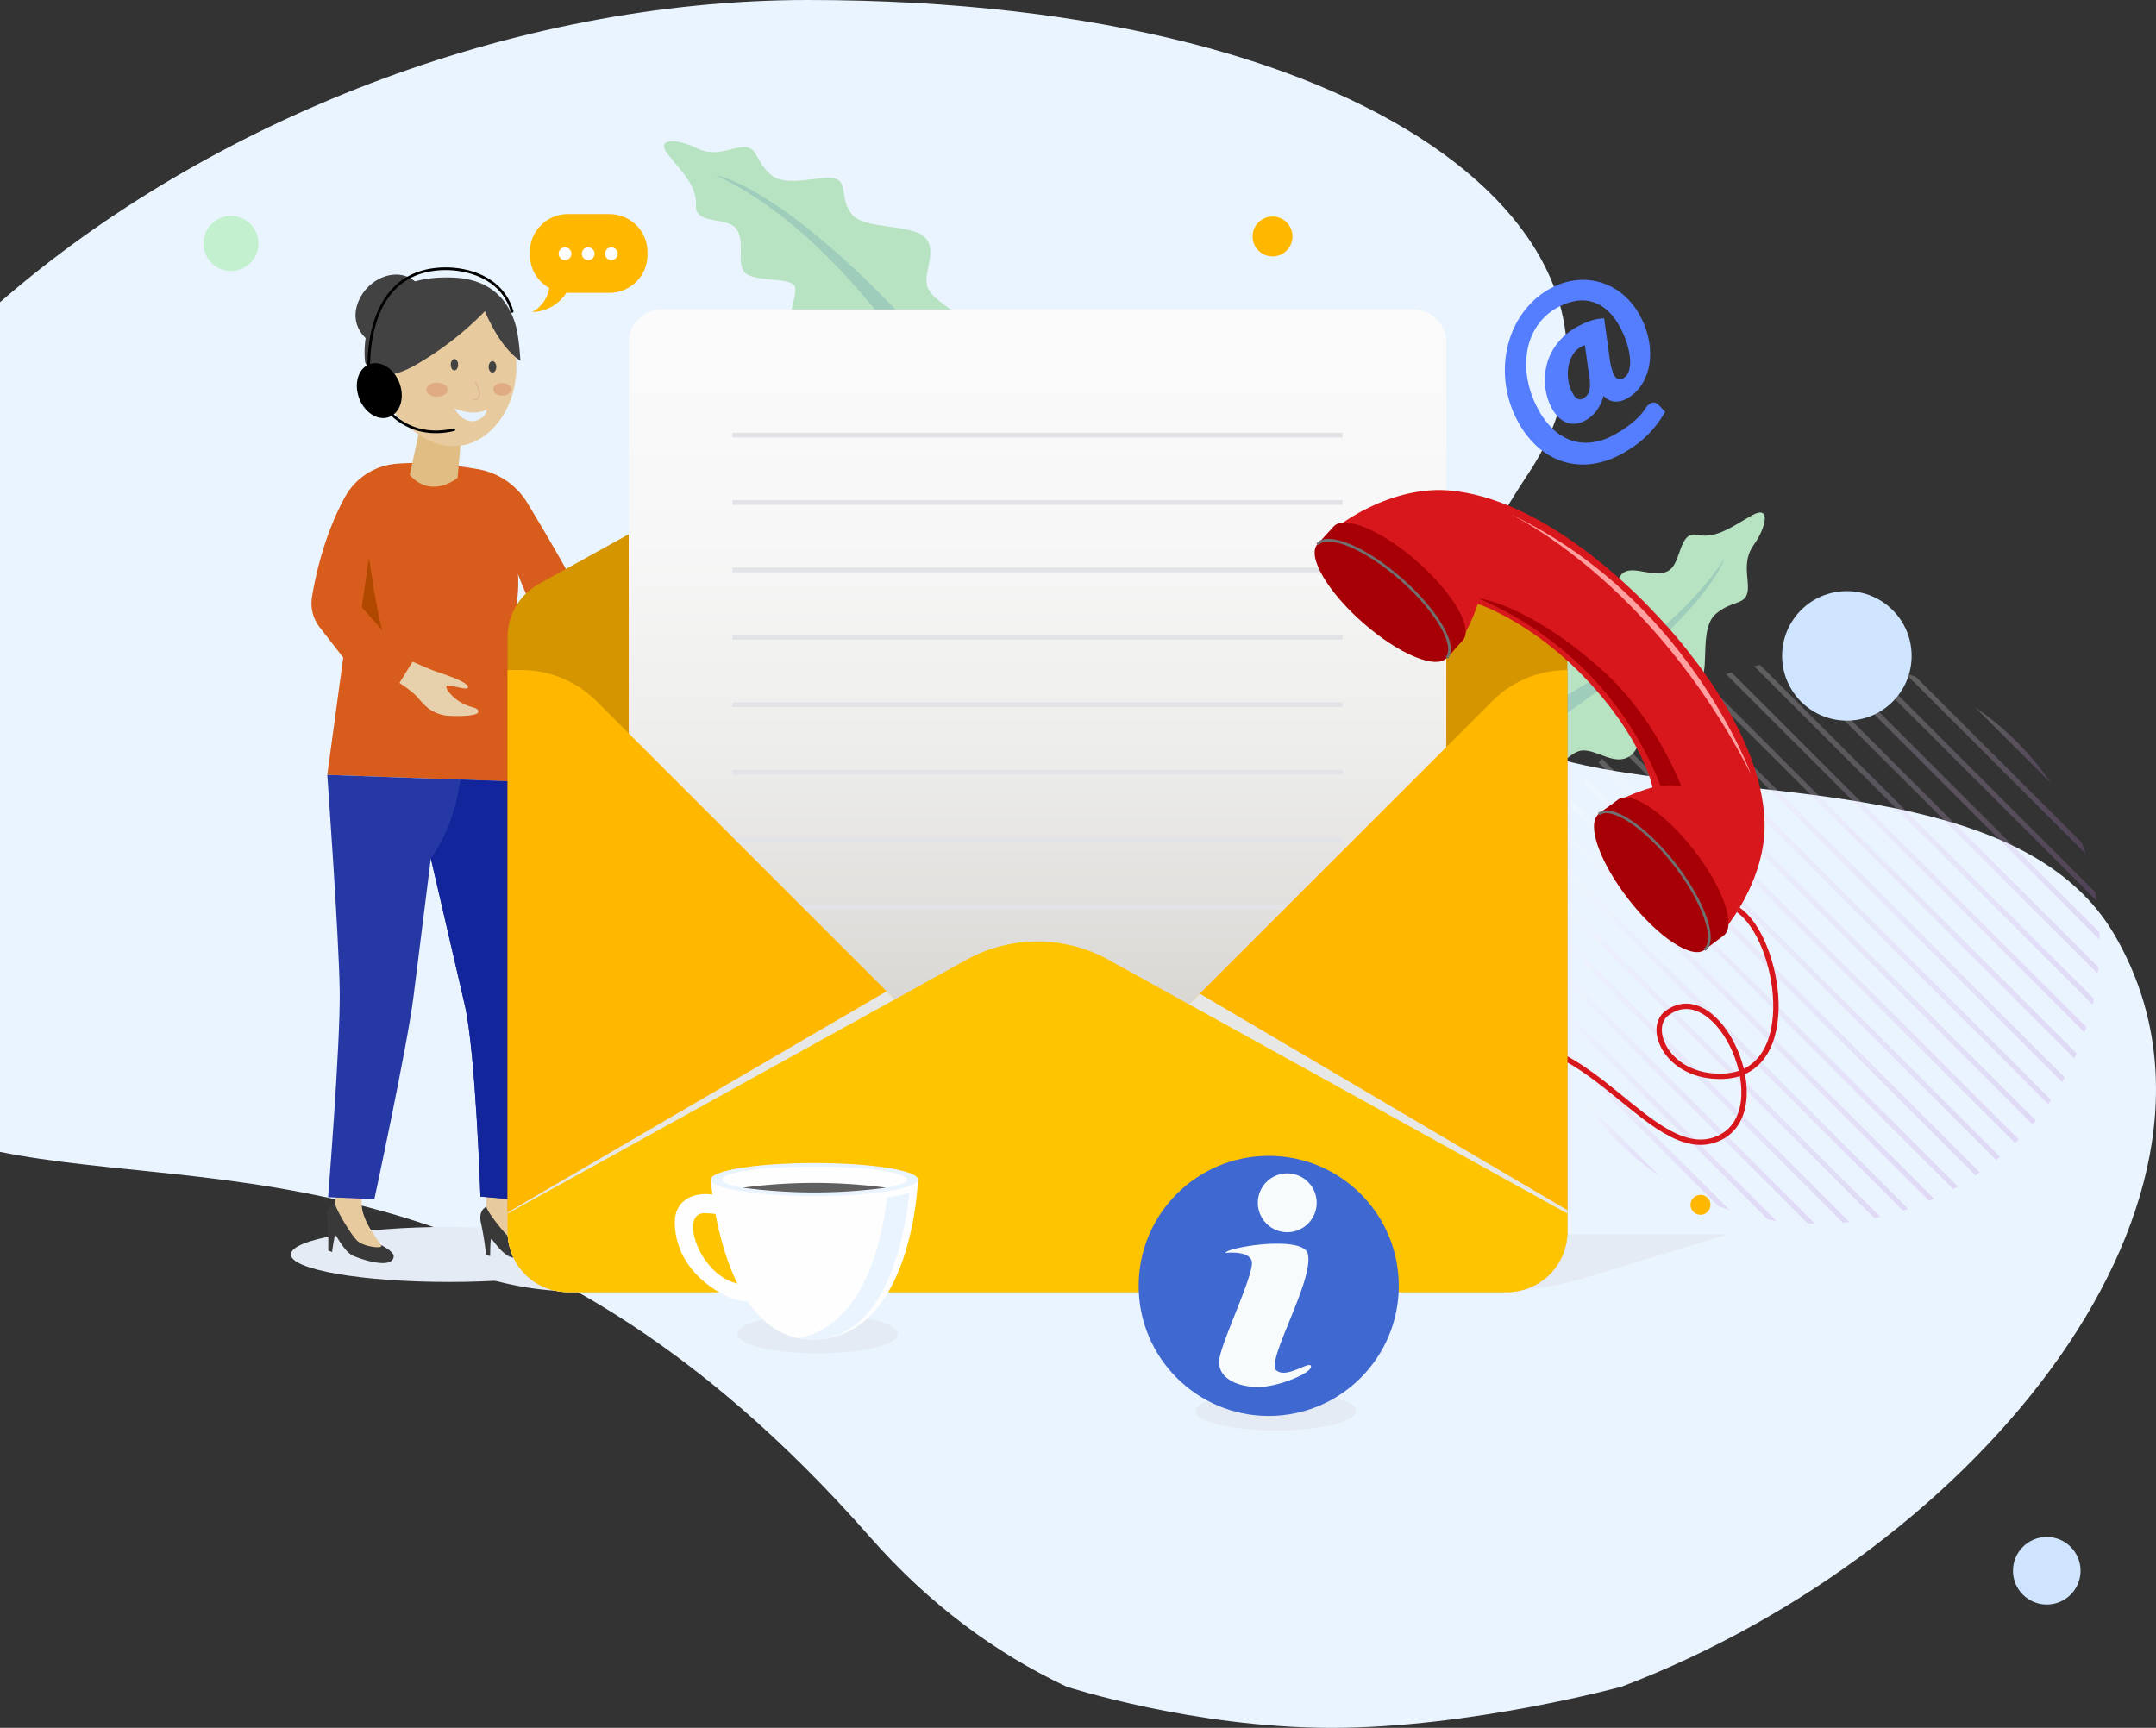 <svg id="Group_715" data-name="Group 715" xmlns="http://www.w3.org/2000/svg" xmlns:xlink="http://www.w3.org/1999/xlink" width="804" height="644.427" viewBox="0 0 804 644.427">
  <rect x="0" y="0" width="804" height="644.427" fill="#333333" stroke="none"/>
  <defs>
    <style>
      .cls-1 {
        fill: #eaf4ff;
      }

      .cls-2 {
        opacity: 0.23;
      }

      .cls-2, .cls-24, .cls-27, .cls-8 {
        mix-blend-mode: multiply;
      }

      .cls-2, .cls-24, .cls-27, .cls-33, .cls-8 {
        isolation: isolate;
      }

      .cls-3 {
        fill: url(#linear-gradient);
      }

      .cls-4 {
        fill: #cfe5ff;
      }

      .cls-5 {
        fill: #b8e3c2;
      }

      .cls-6 {
        fill: #9ecdbb;
      }

      .cls-14, .cls-21, .cls-33, .cls-7 {
        fill: none;
        stroke-miterlimit: 10;
      }

      .cls-7 {
        stroke: #d8171c;
        stroke-width: 2px;
      }

      .cls-8 {
        fill: #e5ebf4;
      }

      .cls-9 {
        fill: #d85c1c;
      }

      .cls-10 {
        fill: #b14800;
      }

      .cls-11 {
        fill: #e7d1ad;
      }

      .cls-12 {
        fill: #e0bd82;
      }

      .cls-13 {
        fill: #e7cb9e;
      }

      .cls-14 {
        stroke: #e0b695;
        stroke-width: 0.5px;
      }

      .cls-15 {
        fill: #e0ab82;
      }

      .cls-16 {
        fill: #393939;
      }

      .cls-17 {
        fill: #2638a3;
      }

      .cls-18 {
        fill: #12259a;
      }

      .cls-19 {
        fill: #424242;
      }

      .cls-20 {
        fill: #e5f1ff;
      }

      .cls-21 {
        stroke: #000;
        stroke-linecap: round;
      }

      .cls-22 {
        fill: #d49500;
      }

      .cls-23 {
        fill: url(#linear-gradient-24);
      }

      .cls-25 {
        fill: #e1e3e6;
      }

      .cls-26 {
        fill: #ffb700;
      }

      .cls-27 {
        fill: #e7e7e6;
      }

      .cls-28 {
        fill: #ffc400;
      }

      .cls-29 {
        fill: #fefefe;
      }

      .cls-30 {
        fill: #606060;
      }

      .cls-31 {
        fill: #d8171c;
      }

      .cls-32 {
        fill: #a60006;
      }

      .cls-33 {
        stroke: #707070;
        mix-blend-mode: screen;
      }

      .cls-34 {
        fill: #ffa1a1;
      }

      .cls-35 {
        fill: #547efd;
      }

      .cls-36 {
        fill: #c3f0ce;
      }

      .cls-37 {
        fill: #3f69d0;
      }

      .cls-38 {
        fill: #f7fbfc;
      }
    </style>
    <linearGradient id="linear-gradient" x1="1" y1="0.5" x2="0" y2="0.5" gradientUnits="objectBoundingBox">
      <stop offset="0" stop-color="#bb7ad5"/>
      <stop offset="1" stop-color="#fbfbfb"/>
    </linearGradient>
    <linearGradient id="linear-gradient-24" x1="0.5" y1="1" x2="0.5" gradientUnits="objectBoundingBox">
      <stop offset="0" stop-color="#cac7c2"/>
      <stop offset="0.216" stop-color="#dddbd8"/>
      <stop offset="0.468" stop-color="#ededeb"/>
      <stop offset="0.727" stop-color="#f7f7f7"/>
      <stop offset="1" stop-color="#fbfbfb"/>
    </linearGradient>
  </defs>
  <path id="Path_642" data-name="Path 642" class="cls-1" d="M299.6,237.215C376.935,169.883,490.22,124.5,600.918,124.5c219.55,0,323.062,94.446,268.771,176.381C754.2,475.161,1027.87,370.172,1088.064,473.061c56.475,96.535-49.3,229.484-183.736,280.5,0,0-56.357,15.369-108.1,15.369s-98.883-15.369-98.883-15.369c-26.409-12.412-51.23-30.676-73.326-55.82C493.555,549.27,378.118,570.121,299.6,554.108Z" transform="translate(-299.601 -124.499)"/>
  <g id="Group_702" data-name="Group 702" class="cls-2" transform="translate(572.336 245.841)">
    <path id="Path_643" data-name="Path 643" class="cls-3" d="M360.156,294.8q-.044-1.37-.052-2.738L464.725,396.687q-1.37-.009-2.738-.055Z" transform="translate(-360.104 -186.055)"/>
    <path id="Path_644" data-name="Path 644" class="cls-3" d="M354.039,288.433c.074-.81.157-1.623.25-2.432L470.963,402.673q-1.216.139-2.434.25Z" transform="translate(-353.607 -192.725)"/>
    <path id="Path_645" data-name="Path 645" class="cls-3" d="M474.264,404.886c-.223.225-.439.454-.664.678s-.454.441-.678.664L323.99,257.295c.22-.227.437-.456.661-.68s.454-.441.68-.663Z" transform="translate(-293.812 -225.773)"/>
    <path id="Path_646" data-name="Path 646" class="cls-3" d="M367.535,302.179c-.187-1.067-.365-2.133-.521-3.2L456.038,388c-1.071-.155-2.138-.334-3.2-.521Z" transform="translate(-365.926 -178.456)"/>
    <path id="Path_647" data-name="Path 647" class="cls-3" d="M348.581,282.749q.227-1.105.477-2.207L475.235,406.719c-.733.168-1.47.326-2.2.477Z" transform="translate(-346.418 -198.729)"/>
    <path id="Path_648" data-name="Path 648" class="cls-3" d="M387.88,319.842l28.231,28.231a105.956,105.956,0,0,1-28.231-28.231Z" transform="translate(-369.814 -155.508)"/>
    <path id="Path_649" data-name="Path 649" class="cls-3" d="M343.6,277.579q.321-1.011.666-2.018L477.941,409.237q-1,.343-2.018.666Z" transform="translate(-338.666 -204.207)"/>
    <path id="Path_650" data-name="Path 650" class="cls-3" d="M476.982,407.719c-.485.414-.97.821-1.461,1.224L327.3,260.72q.6-.734,1.224-1.461Z" transform="translate(-303.476 -222.135)"/>
    <path id="Path_651" data-name="Path 651" class="cls-3" d="M330.9,264.446c.359-.531.724-1.063,1.1-1.587L478.76,409.626c-.527.372-1.056.735-1.59,1.1Z" transform="translate(-312.809 -218.177)"/>
    <path id="Path_652" data-name="Path 652" class="cls-3" d="M334.8,268.474q.475-.863.968-1.715l143.8,143.8q-.854.491-1.715.968Z" transform="translate(-321.811 -213.887)"/>
    <path id="Path_653" data-name="Path 653" class="cls-3" d="M339.021,272.84q.4-.932.827-1.858L479.334,410.468q-.926.422-1.858.827Z" transform="translate(-330.444 -209.242)"/>
    <path id="Path_654" data-name="Path 654" class="cls-3" d="M376.793,311.438q-.765-2.051-1.441-4.124l67.422,67.424q-2.072-.677-4.124-1.443Z" transform="translate(-370.173 -169.286)"/>
    <path id="Path_655" data-name="Path 655" class="cls-3" d="M313.7,246.492q.926-.422,1.858-.827L454.017,384.12q-.4.932-.827,1.858Z" transform="translate(-251.967 -237.085)"/>
    <path id="Path_656" data-name="Path 656" class="cls-3" d="M315.8,248.733q.854-.491,1.716-.968L460.575,390.82q-.476.863-.968,1.716Z" transform="translate(-262.934 -234.776)"/>
    <path id="Path_657" data-name="Path 657" class="cls-3" d="M318.232,251.289c.525-.372,1.056-.735,1.587-1.1L466.1,396.469c-.361.531-.724,1.063-1.1,1.587Z" transform="translate(-273.553 -232.106)"/>
    <path id="Path_658" data-name="Path 658" class="cls-3" d="M320.964,254.149q.727-.62,1.461-1.224L470.648,401.148q-.6.734-1.222,1.461Z" transform="translate(-283.842 -229.101)"/>
    <path id="Path_659" data-name="Path 659" class="cls-3" d="M310.137,242.1c1.071.155,2.138.334,3.2.521l85.3,85.3c.189,1.067.365,2.133.521,3.2Z" transform="translate(-189.621 -241.008)"/>
    <path id="Path_660" data-name="Path 660" class="cls-3" d="M318.222,250.183a106.006,106.006,0,0,1,28.231,28.234Z" transform="translate(-153.89 -232.117)"/>
    <path id="Path_661" data-name="Path 661" class="cls-3" d="M311.969,244.6q1.008-.343,2.018-.666L446.31,376.253c-.212.674-.437,1.348-.664,2.018Z" transform="translate(-240.617 -238.993)"/>
    <path id="Path_662" data-name="Path 662" class="cls-3" d="M309.618,241.579q1.367.01,2.738.055L414.184,343.464q.044,1.367.055,2.738Z" transform="translate(-203.609 -241.579)"/>
    <path id="Path_663" data-name="Path 663" class="cls-3" d="M378.068,307.345q.762,2.05,1.44,4.124l-67.424-67.422q2.076.674,4.124,1.44Z" transform="translate(-174.059 -238.865)"/>
    <path id="Path_664" data-name="Path 664" class="cls-3" d="M310.648,243.087q1.1-.252,2.207-.477L437.3,367.057c-.153.737-.311,1.474-.479,2.207Z" transform="translate(-228.837 -240.445)"/>
    <path id="Path_665" data-name="Path 665" class="cls-3" d="M309.824,242.036q1.216-.139,2.431-.25l114.492,114.49q-.113,1.216-.252,2.434Z" transform="translate(-216.55 -241.351)"/>
  </g>
  <ellipse id="Ellipse_29" data-name="Ellipse 29" class="cls-4" cx="24.147" cy="24.147" rx="24.147" ry="24.147" transform="translate(664.576 220.475)"/>
  <ellipse id="Ellipse_30" data-name="Ellipse 30" class="cls-4" cx="12.599" cy="12.599" rx="12.599" ry="12.599" transform="translate(750.666 573.237)"/>
  <g id="Group_703" data-name="Group 703" transform="translate(553.65 191.165)">
    <path id="Path_666" data-name="Path 666" class="cls-5" d="M388.694,316.8c4.315-1.153,11.087-12.019,16.674-12.513s12.351,6.089,18.058,1.942,6.234-21.97,12.767-25.529,11.412.43,13.913-3.765-.745-18.484,5.1-23.528,10.635-3.366,11.792-7.776-2.329-11.387,2.39-17.987,6.516-15.039-.535-11.106-13.35,8.907-20.446,7.324-5.806,10.56-10.852,13.432-12.542-1.984-16.622.584-4.416,16.288-7.836,17.583-17.065-8.212-23.457-5.552,1.43,19.971-5.409,22.56-15.162,5.865-15.162,5.865Z" transform="translate(-369.072 -215.54)"/>
    <path id="Path_667" data-name="Path 667" class="cls-6" d="M457.314,223.763s-7.7,25.413-76.679,69.589l-4.382-7.122S431.976,261.994,457.314,223.763Z" transform="translate(-367.914 -206.496)"/>
  </g>
  <path id="Path_668" data-name="Path 668" class="cls-7" d="M469.236,286.1c15.4,10.266,24.122,61.078-5.646,62.1-20.525.708-28.6-17.783-20.895-23.536,19.356-14.446,41.939,36.366,19.356,46.632-10.654,4.842-21.464-2.879-33.113-12.279-17.829-14.39-37.626-32.712-61.84-15.95" transform="translate(178.904 53.222)"/>
  <path id="Path_669" data-name="Path 669" class="cls-8" d="M523,365.246c0,4.032,13.422,7.3,29.979,7.3s29.978-3.269,29.978-7.3-13.422-7.3-29.978-7.3S523,361.214,523,365.246Z" transform="translate(-248.044 132.24)"/>
  <path id="Path_670" data-name="Path 670" class="cls-8" d="M441.61,378.941c0,4.031,13.422,7.3,29.978,7.3s29.978-3.267,29.978-7.3-13.422-7.3-29.978-7.3S441.61,374.909,441.61,378.941Z" transform="translate(4.246 147.3)"/>
  <path id="Path_671" data-name="Path 671" class="cls-8" d="M468.907,365.12H809.843a120.41,120.41,0,0,0,35.14-5.241l53.011-16.172H375.516l61.105,17A120.363,120.363,0,0,0,468.907,365.12Z" transform="translate(-253.398 116.579)"/>
  <g id="Group_706" data-name="Group 706" transform="translate(108.473 100.228)">
    <path id="Path_672" data-name="Path 672" class="cls-9" d="M593.623,207.022c6.788-.592,16.617-.372,30.512,2.018a26.9,26.9,0,0,1,18.428,12.607c7.154,11.826,18.22,30.571,20.551,37.13,0,0,19.683-3.068,30.782-9.816l4.909,9.816s-11.316,7.836-44.614,18.736c0,0-9.911-14.91-15.169-29.443,0,0,1.107,8.057-2.675,22.306-2.994,11.272,4.025,55.266,4.025,55.266l-72.436-2.6,5.953-43.749L565.1,268a14.542,14.542,0,0,1-2.858-11.274c1.352-8.33,4.666-23.352,12.294-37.3A24.111,24.111,0,0,1,593.623,207.022Z" transform="translate(-554.37 -134.275)"/>
    <path id="Path_673" data-name="Path 673" class="cls-10" d="M614.534,242.071l2.677-18.514s3.568,24.313,5.13,27.213Z" transform="translate(-588.101 -115.785)"/>
    <path id="Path_674" data-name="Path 674" class="cls-11" d="M610.723,245.517c3.689,1.289,13.189,4.315,12.313,6.238-.5,1.111-7.2-1.526-7.945-.619-.559.682,1.825,4.239,6.11,6.495,3.326,1.751,5.638,1.386,5.774,2.975.176,2.012-9.653,1.806-12.164,1.493a14.013,14.013,0,0,1-6.646-2.805c-2.585-2.142-3.187-3.381-4.5-4.632a38.011,38.011,0,0,0-6.129-4.687l4.894-7.948S608.6,244.774,610.723,245.517Z" transform="translate(-557.056 -95.473)"/>
    <path id="Path_675" data-name="Path 675" class="cls-12" d="M619.9,203.451l-1.541,17.634s-9.544,8.16-17.854-1.052l4.617-21.319Z" transform="translate(-556.19 -143.107)"/>
    <path id="Path_676" data-name="Path 676" class="cls-13" d="M598.858,182.425c-4.5,4.4-8.074,10.961-8.074,20.194,0,13.623,16.1,32.847,30.844,32.847,13,0,23.536-13.361,23.536-29.84,0-12.63-6.264-23.293-14.934-27.778C617.97,171.5,604.788,176.629,598.858,182.425Z" transform="translate(-561.054 -169.269)"/>
    <path id="Path_677" data-name="Path 677" class="cls-14" d="M598.177,192.254s4.015,6.618-.819,6.915" transform="translate(-529.436 -150.211)"/>
    <path id="Path_678" data-name="Path 678" class="cls-15" d="M591.741,194.9c0,1.312,1.476,2.379,3.3,2.379s3.294-1.067,3.294-2.379-1.476-2.381-3.294-2.381S591.741,193.588,591.741,194.9Z" transform="translate(-516.232 -149.918)"/>
    <path id="Path_679" data-name="Path 679" class="cls-15" d="M602.987,195.09c0,1.457,1.791,2.639,4,2.639s4-1.182,4-2.639-1.793-2.639-4-2.639S602.987,193.631,602.987,195.09Z" transform="translate(-552.503 -149.995)"/>
    <ellipse id="Ellipse_31" data-name="Ellipse 31" class="cls-8" cx="59" cy="10.261" rx="59" ry="10.261" transform="translate(0 357.379)"/>
    <g id="Group_704" data-name="Group 704" transform="translate(13.561 329.535)">
      <path id="Path_680" data-name="Path 680" class="cls-16" d="M615.544,338.106s-3.4.7-2.91,5.833a119.951,119.951,0,0,1,.307,12.051l1.445.559s.811-6.167,1.241-6.23,3.295,6.2,6.686,7.645,11.946,4.181,14.377,1.688c2.662-2.728-3.284-5.208-6.331-7.007S615.544,338.106,615.544,338.106Z" transform="translate(-612.585 -319.342)"/>
      <path id="Path_681" data-name="Path 681" class="cls-13" d="M627.068,331.438s-3.567,14.092-1.833,20.147,6.379,11.223,6.866,12.431-6.381.414-8.813-1.7-8.9-13.073-8.5-14.543a98.745,98.745,0,0,0,1.046-18.6Z" transform="translate(-611.938 -329.17)"/>
    </g>
    <g id="Group_705" data-name="Group 705" transform="translate(70.645 331.082)">
      <path id="Path_682" data-name="Path 682" class="cls-16" d="M586.847,338.822s-3.28,1.149-2.1,6.171a119.836,119.836,0,0,1,1.915,11.9l1.506.361s-.021-6.22.4-6.341,3.943,5.81,7.5,6.786,12.548,2.444,14.627-.353c2.274-3.059-3.952-4.72-7.213-6.1S586.847,338.822,586.847,338.822Z" transform="translate(-584.489 -320.103)"/>
      <path id="Path_683" data-name="Path 683" class="cls-13" d="M598.348,330.652s-1.653,14.442.876,20.21,7.824,10.27,8.468,11.4-6.27,1.264-8.962-.5S588.158,350,588.36,348.484a98.634,98.634,0,0,0-1.451-18.577Z" transform="translate(-586.134 -329.907)"/>
    </g>
    <path id="Path_684" data-name="Path 684" class="cls-17" d="M658.971,264.728s6.129,61.383,6.982,81.843c.754,18.081-7.694,74.109-7.694,74.109l-14.6-1.266s-1.728-53.7-5.873-71.6c-3.158-13.634-12.628-54.533-12.628-54.533s-4.867,38.829-6.488,51.772c-2.306,18.388-14.573,75.336-14.573,75.336l-17.243-.75s4.588-57.471,4.332-76.627c-.269-20.219-4.647-80.875-4.647-80.875Z" transform="translate(-572.97 -73.361)"/>
    <path id="Path_685" data-name="Path 685" class="cls-18" d="M620.352,263.8s6.129,61.383,6.982,81.843c.754,18.081-7.694,74.109-7.694,74.109l-14.6-1.266s-1.728-53.7-5.873-71.6c-3.158-13.634-12.628-54.533-12.628-54.533s8.405-10.213,11.03-29.365Z" transform="translate(-534.351 -72.429)"/>
    <path id="Path_686" data-name="Path 686" class="cls-19" d="M590.29,205.4s3.231,9.989,18.971.932a117.661,117.661,0,0,0,25.72-19.979s5.134,13.214,13.21,18.514c0,0-.432-9.138-1.968-13.984-1.686-5.329-6.465-16.385-23.047-17.05C585.379,172.311,590.29,205.4,590.29,205.4Z" transform="translate(-562.605 -170.53)"/>
    <path id="Path_687" data-name="Path 687" class="cls-19" d="M614.067,198.767s-8.712-4.8-5.34-14.652,16.443-15.183,23.19-6.394" transform="translate(-583.854 -171.091)"/>
    <path id="Path_688" data-name="Path 688" class="cls-19" d="M603.88,190.4c0,1.178-.613,2.131-1.369,2.131s-1.369-.953-1.369-2.131.613-2.131,1.369-2.131S603.88,189.219,603.88,190.4Z" transform="translate(-541.52 -154.597)"/>
    <path id="Path_689" data-name="Path 689" class="cls-19" d="M597.22,190.779c0,1.176-.642,2.129-1.432,2.129s-1.432-.953-1.432-2.129.64-2.131,1.432-2.131S597.22,189.6,597.22,190.779Z" transform="translate(-520.611 -154.177)"/>
    <path id="Path_690" data-name="Path 690" class="cls-20" d="M596.047,197.02s6.745,3.185,12.124.493C608.285,200.359,601.339,205.9,596.047,197.02Z" transform="translate(-535.115 -144.97)"/>
    <path id="Path_691" data-name="Path 691" d="M627.249,196.991c1.793,5.52-.21,11-4.477,12.248S613.6,207.02,611.8,201.5s.21-11,4.477-12.246S625.456,191.473,627.249,196.991Z" transform="translate(-586.552 -153.79)"/>
    <path id="Path_692" data-name="Path 692" class="cls-21" d="M601.892,196.893s8.254,12.269,25.43,8.254" transform="translate(-566.537 -145.11)"/>
    <path id="Path_693" data-name="Path 693" class="cls-21" d="M591.756,214.024s-4.54-41.536,28.376-41.792c7.511-.059,21.046,2.744,24.907,15.921" transform="translate(-562.526 -172.232)"/>
  </g>
  <path id="Path_694" data-name="Path 694" class="cls-22" d="M415.949,277.936l-.021-.021,159.288-88.1a54.808,54.808,0,0,1,53.049,0l159.322,88.123-.021.021a22.581,22.581,0,0,1,11.778,19.832V519.517A22.583,22.583,0,0,1,776.761,542.1H426.721a22.583,22.583,0,0,1-22.583-22.583V297.789A22.578,22.578,0,0,1,415.949,277.936Z" transform="translate(-214.848 -60.198)"/>
  <g id="Group_707" data-name="Group 707" transform="translate(247.626 52.686)">
    <path id="Path_695" data-name="Path 695" class="cls-5" d="M623.778,217.988c-1.814-4.08-13.607-9.069-14.967-14.512s4.082-13.151-.907-18.14-22.675-2.721-27.209-8.617-1.361-11.337-5.9-13.151-18.14,3.628-24.036-1.361-4.989-9.978-9.524-10.432-10.883,4.082-18.14.454-15.872-4.08-10.883,2.268,10.883,11.792,10.43,19.047,11.339,4.082,14.965,8.617,0,12.7,3.175,16.326,16.781,1.814,18.6,4.989-5.443,18.14-1.814,24.036,19.5-4.536,23.129,1.814,8.161,14.06,8.161,14.06Z" transform="translate(-510.733 -149.59)"/>
    <path id="Path_696" data-name="Path 696" class="cls-6" d="M517,155.6s26.3,3.628,80.724,64.851l-6.348,5.443S558.72,174.646,517,155.6Z" transform="translate(-497.829 -142.982)"/>
  </g>
  <path id="Rectangle_256" data-name="Rectangle 256" class="cls-23" d="M12.333,0H292.54a12.333,12.333,0,0,1,12.333,12.333v298.7a0,0,0,0,1,0,0H0a0,0,0,0,1,0,0V12.333A12.333,12.333,0,0,1,12.333,0Z" transform="translate(234.456 115.438)"/>
  <g id="Group_708" data-name="Group 708" class="cls-24" transform="translate(273.131 161.38)">
    <rect id="Rectangle_257" data-name="Rectangle 257" class="cls-25" width="227.524" height="1.784"/>
    <rect id="Rectangle_258" data-name="Rectangle 258" class="cls-25" width="227.524" height="1.785" transform="translate(0 25.145)"/>
    <rect id="Rectangle_259" data-name="Rectangle 259" class="cls-25" width="227.524" height="1.784" transform="translate(0 50.29)"/>
    <rect id="Rectangle_260" data-name="Rectangle 260" class="cls-25" width="227.524" height="1.785" transform="translate(0 75.435)"/>
    <rect id="Rectangle_261" data-name="Rectangle 261" class="cls-25" width="227.524" height="1.785" transform="translate(0 100.579)"/>
    <rect id="Rectangle_262" data-name="Rectangle 262" class="cls-25" width="227.524" height="1.784" transform="translate(0 125.724)"/>
    <rect id="Rectangle_263" data-name="Rectangle 263" class="cls-25" width="227.524" height="1.785" transform="translate(0 150.869)"/>
    <rect id="Rectangle_264" data-name="Rectangle 264" class="cls-25" width="227.524" height="1.784" transform="translate(0 176.014)"/>
  </g>
  <path id="Path_697" data-name="Path 697" class="cls-26" d="M437.3,255.129,603.654,421.477a.923.923,0,0,0,1.306,0L771.306,255.131a39.65,39.65,0,0,1,28.038-11.614h0V452.925a22.583,22.583,0,0,1-22.583,22.583H426.721a22.583,22.583,0,0,1-22.583-22.583V243.517h5.121A39.649,39.649,0,0,1,437.3,255.129Z" transform="translate(-214.848 6.394)"/>
  <path id="Path_698" data-name="Path 698" class="cls-27" d="M545.476,300.568l58.168,58.166a.923.923,0,0,0,1.306,0l57.271-57.271,137.134,80.761-.021,7.958a22.583,22.583,0,0,1-22.583,22.583H426.711a22.583,22.583,0,0,1-22.583-22.583v-7.114Z" transform="translate(-214.838 69.137)"/>
  <path id="Path_699" data-name="Path 699" class="cls-28" d="M404.138,399.906V393.2l171.079-94.624a54.8,54.8,0,0,1,53.049,0L799.344,393.2v6.709a22.583,22.583,0,0,1-22.583,22.583H426.721A22.583,22.583,0,0,1,404.138,399.906Z" transform="translate(-214.848 59.413)"/>
  <g id="Group_709" data-name="Group 709" transform="translate(251.636 433.773)">
    <path id="Path_700" data-name="Path 700" class="cls-29" d="M573.664,346.4c0,4.191-.67-2.677-13.606-2.677-9.825,0-.893,25.653,14.721,26.545,0,0,3.345,1.115,2.677,5.354s-28.33-5.577-28.33-28.553C549.126,331.677,573.664,334.8,573.664,346.4Z" transform="translate(-549.126 -325.019)"/>
    <path id="Path_701" data-name="Path 701" class="cls-29" d="M596.714,334.009S594.9,393.7,557.312,393.7c-33.993,0-37.846-59.692-37.846-59.692Z" transform="translate(-506.017 -327.859)"/>
    <path id="Path_702" data-name="Path 702" class="cls-1" d="M554.1,338.085a39.3,39.3,0,0,0,8.313-1.716c-1.484,14.48-8.136,54.922-36.166,54.737a27.818,27.818,0,0,1-5.237-.535C545.965,386.064,552.451,352.59,554.1,338.085Z" transform="translate(-474.949 -325.263)"/>
    <path id="Path_703" data-name="Path 703" class="cls-1" d="M519.466,337.23c0,3.4,17.294,6.15,38.625,6.15s38.623-2.753,38.623-6.15-17.294-6.15-38.623-6.15S519.466,333.833,519.466,337.23Z" transform="translate(-506.017 -331.08)"/>
    <ellipse id="Ellipse_32" data-name="Ellipse 32" class="cls-29" cx="34.476" cy="4.829" rx="34.476" ry="4.829" transform="translate(17.597 1.321)"/>
    <path id="Path_704" data-name="Path 704" class="cls-30" d="M578.58,336.393a201.416,201.416,0,0,1-53.445,0,201.653,201.653,0,0,1,53.445,0Z" transform="translate(-499.784 -327.193)"/>
  </g>
  <g id="Group_712" data-name="Group 712" transform="translate(490.243 182.765)">
    <path id="Path_705" data-name="Path 705" class="cls-31" d="M417.746,211.675c35.385,2.776,69.773,38.014,76.444,45.2,6.856,7.009,40.4,43.056,41.462,78.532.624,20.712-13.659,40.893-22.356,47.621L473.308,332.8s6.453-6.427,20.565-10.375c0,0-3.492-18.027-25.124-40.727-20.41-21.418-40.051-27.667-40.051-27.667-4.624,13.9-11.353,20.04-11.353,20.04L369.1,231.713C376.244,223.35,397.088,210.056,417.746,211.675Z" transform="translate(-367.857 -211.54)"/>
    <g id="Group_710" data-name="Group 710" transform="translate(104.176 114.648)">
      <path id="Path_706" data-name="Path 706" class="cls-32" d="M375.523,272.358,382.662,267c4.7-3.668,17.355,4.689,28.263,18.667s15.937,28.286,11.236,31.954l-7.137,5.354Z" transform="translate(-373.761 -266.14)"/>
      <path id="Path_707" data-name="Path 707" class="cls-32" d="M391.922,301.506c10.906,13.98,23.559,22.337,28.263,18.669s-.33-17.976-11.236-31.954-23.561-22.337-28.265-18.667S381.014,287.528,391.922,301.506Z" transform="translate(-378.922 -263.336)"/>
      <path id="Path_708" data-name="Path 708" class="cls-33" d="M418.423,320.175c4.7-3.67-.33-17.976-11.236-31.954s-23.561-22.337-28.265-18.667" transform="translate(-377.16 -263.336)"/>
    </g>
    <g id="Group_711" data-name="Group 711" transform="translate(0 12.13)">
      <path id="Path_709" data-name="Path 709" class="cls-32" d="M422.2,225.412l6.016-6.589c3.935-4.481,17.924,1.373,31.247,13.073s20.931,24.819,16.993,29.3l-6.016,6.589Z" transform="translate(-421.16 -217.317)"/>
      <path id="Path_710" data-name="Path 710" class="cls-32" d="M443.094,251.261c13.321,11.7,27.312,17.554,31.247,13.073s-3.673-17.6-16.993-29.3S430.036,217.48,426.1,221.961,429.773,239.561,443.094,251.261Z" transform="translate(-425.063 -213.866)"/>
      <path id="Path_711" data-name="Path 711" class="cls-33" d="M473.3,264.334c3.937-4.481-3.673-17.6-16.993-29.3S429,217.48,425.063,221.961" transform="translate(-424.025 -213.866)"/>
    </g>
    <path id="Path_712" data-name="Path 712" class="cls-34" d="M461.964,312.916s-23.793-66.027-90.414-97.255C371.55,215.661,424.788,240.048,461.964,312.916Z" transform="translate(-299.284 -207.007)"/>
    <path id="Path_713" data-name="Path 713" class="cls-32" d="M383.873,231.4s18.978,2.215,46.693,27.41c19.629,17.846,28.849,42.829,28.849,42.829a22.291,22.291,0,0,0-7.763-.262c-21.086-53.868-67.9-69.267-67.778-69.977Z" transform="translate(-322.61 -190.976)"/>
  </g>
  <g id="Group_713" data-name="Group 713" transform="translate(561.17 104.375)">
    <path id="Path_714" data-name="Path 714" class="cls-35" d="M426.063,204.839a25.476,25.476,0,0,0,.968,3.744,5.849,5.849,0,0,0,1.128,2.041,1.9,1.9,0,0,0,1.323.661,3.076,3.076,0,0,0,1.535-.42,4.274,4.274,0,0,0,2.016-2.618,12.054,12.054,0,0,0,.441-4.445,24.96,24.96,0,0,0-1.094-5.646,35.485,35.485,0,0,0-2.618-6.247,22.837,22.837,0,0,0-4.489-6.066,14.728,14.728,0,0,0-5.457-3.309,13.831,13.831,0,0,0-6.24-.51,20.6,20.6,0,0,0-6.805,2.314,21.4,21.4,0,0,0-7.633,6.637,23.7,23.7,0,0,0-3.887,9.212,30.481,30.481,0,0,0-.065,10.749,36.43,36.43,0,0,0,3.872,11.23,28.844,28.844,0,0,0,5.718,7.729,18.844,18.844,0,0,0,6.824,4.181,17.1,17.1,0,0,0,7.589.745,23.085,23.085,0,0,0,8.04-2.644,42.194,42.194,0,0,0,4.67-2.845,39.915,39.915,0,0,0,3.519-2.793,23.938,23.938,0,0,0,2.455-2.528,14.387,14.387,0,0,0,1.442-2.039,5.849,5.849,0,0,1,1.428-1.495,2.754,2.754,0,0,1,1.306-.506,2.07,2.07,0,0,1,1.168.237,4.723,4.723,0,0,1,.993.7l2.345,2.5a37.013,37.013,0,0,1-2.751,4.283,38.259,38.259,0,0,1-3.614,4.183,39.733,39.733,0,0,1-4.58,3.933A44.772,44.772,0,0,1,430,239.316a31.089,31.089,0,0,1-11.273,3.616,24.927,24.927,0,0,1-10.589-1.075,26.146,26.146,0,0,1-9.306-5.5,34.609,34.609,0,0,1-7.383-9.692,39.313,39.313,0,0,1-3.523-9.262,40.511,40.511,0,0,1-1.14-9.529,38.288,38.288,0,0,1,1.149-9.312,35.589,35.589,0,0,1,3.336-8.548,33.016,33.016,0,0,1,5.424-7.274,30.1,30.1,0,0,1,7.423-5.508,25.315,25.315,0,0,1,9.233-2.883,23.173,23.173,0,0,1,9.212.832,23.589,23.589,0,0,1,8.292,4.514,26.67,26.67,0,0,1,6.5,8.2,30.685,30.685,0,0,1,3.2,9.178,25.8,25.8,0,0,1,.092,8.815,19.847,19.847,0,0,1-2.877,7.494,15.105,15.105,0,0,1-5.7,5.222,9.69,9.69,0,0,1-2.112.819,6.194,6.194,0,0,1-2.2.17,6.419,6.419,0,0,1-2.156-.615,6.811,6.811,0,0,1-2.012-1.524,16.173,16.173,0,0,1-2.8,5.81,13.6,13.6,0,0,1-4.279,3.54,8.609,8.609,0,0,1-3.7,1.086,7.452,7.452,0,0,1-3.364-.624,9.192,9.192,0,0,1-2.9-2.07,14.422,14.422,0,0,1-2.348-3.292,21.176,21.176,0,0,1-1.825-4.84,22.667,22.667,0,0,1-.67-5.407,23.783,23.783,0,0,1,.661-5.6,20.771,20.771,0,0,1,2.184-5.485,22.547,22.547,0,0,1,3.906-4.987,25.031,25.031,0,0,1,5.791-4.134q1.518-.8,2.767-1.329a21.636,21.636,0,0,1,2.394-.853,18.135,18.135,0,0,1,2.192-.491c.7-.109,1.436-.183,2.217-.227Zm-9.424-6.251a12.256,12.256,0,0,0-1.575.7,7.639,7.639,0,0,0-2.906,2.814,12.476,12.476,0,0,0-1.625,4.265,15.821,15.821,0,0,0-.128,5,14.33,14.33,0,0,0,1.573,4.976q1.761,3.323,4,2.135a4.753,4.753,0,0,0,1.258-.989,4.645,4.645,0,0,0,.911-1.6,7.885,7.885,0,0,0,.395-2.314,15.536,15.536,0,0,0-.269-3.166Z" transform="translate(-386.781 -174.207)"/>
  </g>
  <ellipse id="Ellipse_33" data-name="Ellipse 33" class="cls-26" cx="7.442" cy="7.442" rx="7.442" ry="7.442" transform="translate(467.105 80.75)"/>
  <ellipse id="Ellipse_34" data-name="Ellipse 34" class="cls-26" cx="3.721" cy="3.721" rx="3.721" ry="3.721" transform="translate(630.409 445.632)"/>
  <path id="Path_715" data-name="Path 715" class="cls-36" d="M636.6,173.12a10.265,10.265,0,1,0,10.266-10.266A10.266,10.266,0,0,0,636.6,173.12Z" transform="translate(-560.735 -82.317)"/>
  <ellipse id="Ellipse_35" data-name="Ellipse 35" class="cls-37" cx="48.503" cy="48.503" rx="48.503" ry="48.503" transform="translate(424.617 431.09)"/>
  <path id="Path_716" data-name="Path 716" class="cls-38" d="M474.055,354.859a10.97,10.97,0,1,0-10.971-10.971A10.971,10.971,0,0,0,474.055,354.859Zm-4.137,51.446c-3.841-3.5,14.18-33.571,11.815-43.362-1.722-7.131-30.428-2.446-30.724-.349,0,0,8.273-1.05,9.749,2.8s-9.749,26.927-11.816,35.668,7.681,11.54,14.18,11.54c7.681,0,20.089-5.245,19.793-7.694S473.759,409.8,469.919,406.305Z" transform="translate(5.98 104.715)"/>
  <g id="Group_714" data-name="Group 714" transform="translate(197.586 79.848)">
    <path id="Path_717" data-name="Path 717" class="cls-26" d="M567.509,177.737v-1.044a14.168,14.168,0,0,1,14.167-14.167h15.536a14.166,14.166,0,0,1,14.165,14.167v1.044A14.164,14.164,0,0,1,597.212,191.9H581.676c-.187,0-.367-.019-.552-.027a15.485,15.485,0,0,1-12.685,7.177,12.467,12.467,0,0,0,6.306-8.966A14.157,14.157,0,0,1,567.509,177.737Z" transform="translate(-567.509 -162.526)"/>
    <path id="Path_718" data-name="Path 718" class="cls-29" d="M572.791,170.813a2.376,2.376,0,1,0,2.377-2.377A2.376,2.376,0,0,0,572.791,170.813Z" transform="translate(-544.765 -156.026)"/>
    <path id="Path_719" data-name="Path 719" class="cls-29" d="M576.906,170.813a2.376,2.376,0,1,0,2.377-2.377A2.376,2.376,0,0,0,576.906,170.813Z" transform="translate(-557.521 -156.026)"/>
    <path id="Path_720" data-name="Path 720" class="cls-29" d="M581.02,170.813a2.377,2.377,0,1,0,2.377-2.377A2.376,2.376,0,0,0,581.02,170.813Z" transform="translate(-570.276 -156.026)"/>
  </g>
</svg>
